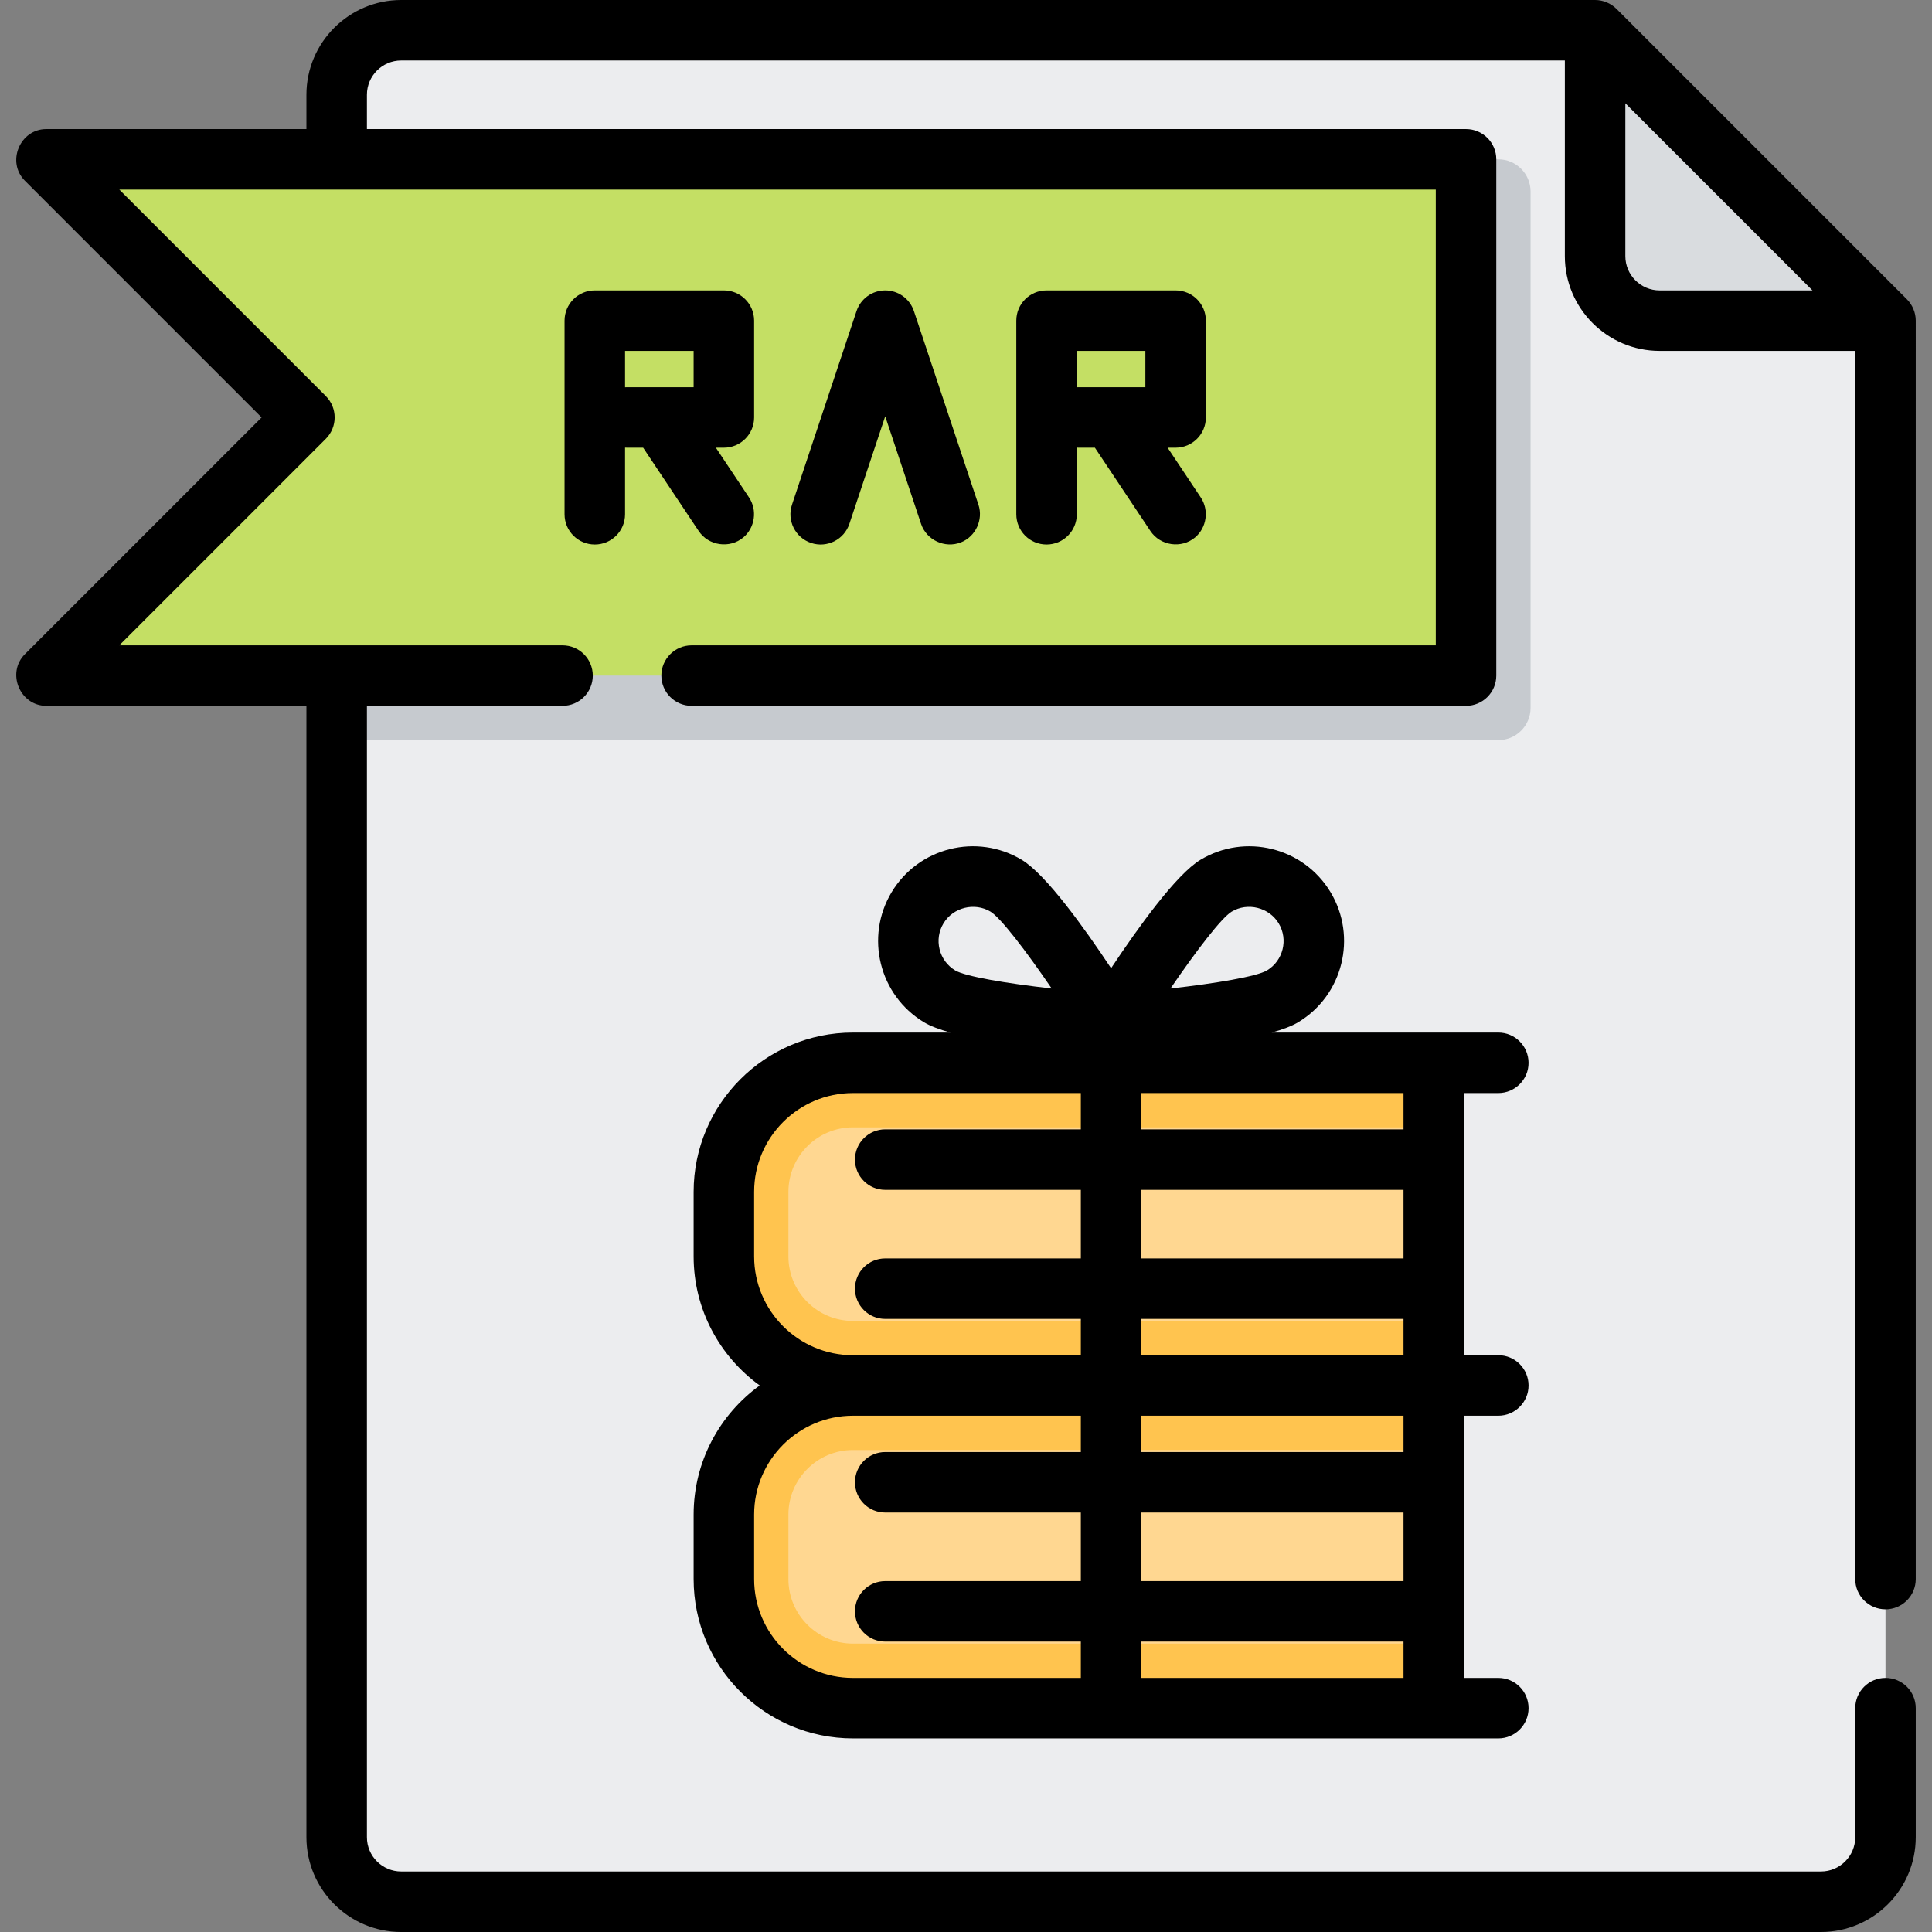 <?xml version="1.0" encoding="iso-8859-1"?>
<!-- Uploaded to: SVG Repo, www.svgrepo.com, Generator: SVG Repo Mixer Tools -->
<svg height="800px" width="800px" version="1.1" id="Layer_1" xmlns="http://www.w3.org/2000/svg" xmlns:xlink="http://www.w3.org/1999/xlink" 
	 viewBox="0 0 512 512" xml:space="preserve">
<rect x="0" y="0" width="512" height="512" fill="#808080" stroke="none"/>
<path style="fill:#ECEDEF;" d="M106.324,8.017c-9.446,0-17.102,7.656-17.102,17.102v461.762c0,9.446,7.656,17.102,17.102,17.102
	h376.251c9.446,0,17.102-7.656,17.102-17.102V84.977l-76.96-76.96H106.324z"/>
<path style="fill:#D9DCDF;" d="M439.819,84.977h59.858l-76.96-76.96v59.858C422.716,77.319,430.373,84.977,439.819,84.977z"/>
<path style="fill:#C6CACF;" d="M397.063,196.142H89.222V42.221h307.841c4.722,0,8.551,3.829,8.551,8.551v136.818
	C405.614,192.313,401.785,196.142,397.063,196.142z"/>
<polygon style="fill:#C4DF64;" points="388.512,179.04 12.261,179.04 80.67,110.63 12.261,42.221 388.512,42.221 "/>
<path style="fill:#FFC44F;" d="M226.04,452.676h153.921v-85.511H226.04c-18.891,0-34.205,15.314-34.205,34.205v17.102
	C191.835,437.362,207.149,452.676,226.04,452.676z"/>
<path style="fill:#FFD791;" d="M226.04,435.574c-9.43,0-17.102-7.673-17.102-17.102V401.37c0-9.43,7.673-17.102,17.102-17.102
	h153.921v51.307H226.04z"/>
<path style="fill:#FFC44F;" d="M226.04,367.165h153.921v-85.512H226.04c-18.891,0-34.205,15.314-34.205,34.205v17.102
	C191.835,351.851,207.149,367.165,226.04,367.165z"/>
<path style="fill:#FFD791;" d="M226.04,350.063c-9.43,0-17.102-7.673-17.102-17.102v-17.102c0-9.43,7.673-17.102,17.102-17.102
	h153.921v51.307H226.04z"/>
<path d="M499.677,426.489c4.428,0,8.017-3.589,8.017-8.017V84.977c0-2.1-0.862-4.183-2.347-5.668l-76.96-76.96
	C426.9,0.863,424.817,0,422.716,0H106.324C92.473,0,81.205,11.268,81.205,25.119v9.086H12.261c-6.987,0-10.616,8.738-5.668,13.685
	l62.74,62.741l-62.74,62.741c-4.947,4.947-1.32,13.685,5.668,13.685h68.944v299.825c0,13.851,11.268,25.119,25.119,25.119h376.251
	c13.851,0,25.119-11.268,25.119-25.119v-34.205c0-4.427-3.588-8.017-8.017-8.017c-4.428,0-8.017,3.589-8.017,8.017v34.205
	c0,5.01-4.076,9.086-9.086,9.086H106.324c-5.01,0-9.086-4.076-9.086-9.086V187.056h51.841c4.427,0,8.017-3.589,8.017-8.017
	s-3.589-8.017-8.017-8.017H31.615l54.724-54.724c3.131-3.131,3.131-8.207,0-11.337L31.615,50.238h348.88v120.785H183.284
	c-4.427,0-8.017,3.589-8.017,8.017s3.589,8.017,8.017,8.017h205.228c4.428,0,8.017-3.589,8.017-8.017V42.221
	c0-4.427-3.588-8.017-8.017-8.017H97.238v-9.086c0-5.01,4.076-9.086,9.086-9.086H414.7v51.841c0,13.851,11.268,25.119,25.119,25.119
	h51.841v325.478C491.66,422.9,495.248,426.489,499.677,426.489z M439.819,76.96c-5.01,0-9.086-4.076-9.086-9.086V27.37l49.589,49.59
	H439.819z"/>
<path d="M199.852,110.63V84.977c0-4.427-3.589-8.017-8.017-8.017h-34.205c-4.427,0-8.017,3.589-8.017,8.017v51.307
	c0,4.427,3.589,8.017,8.017,8.017s8.017-3.589,8.017-8.017v-17.655c0.177,0.012,0.355,0.018,0.534,0.018h4.261l14.722,22.083
	c2.615,3.922,8.22,4.721,11.833,1.687c3.087-2.591,3.741-7.23,1.507-10.581l-8.792-13.189h2.123
	C196.263,118.647,199.852,115.058,199.852,110.63z M165.647,102.632v-9.638h18.171v9.62h-9.041c-0.002,0-0.004,0-0.005,0h-8.59
	C166.002,102.614,165.824,102.619,165.647,102.632z"/>
<path d="M319.568,110.63V84.977c0-4.427-3.588-8.017-8.017-8.017h-34.205c-4.428,0-8.017,3.589-8.017,8.017v51.307
	c0,4.427,3.588,8.017,8.017,8.017s8.017-3.589,8.017-8.017v-17.655c0.176,0.012,0.355,0.018,0.534,0.018h4.261l14.722,22.083
	c2.615,3.922,8.22,4.721,11.833,1.687c3.086-2.591,3.741-7.23,1.507-10.581l-8.792-13.189h2.123
	C315.979,118.647,319.568,115.058,319.568,110.63z M285.363,102.632v-9.638h18.171v9.62h-9.041c-0.002,0-0.004,0-0.005,0h-8.59
	C285.718,102.614,285.54,102.619,285.363,102.632z"/>
<path d="M225.094,138.819l9.497-28.49l9.497,28.49c1.439,4.315,6.333,6.582,10.563,4.915c3.906-1.539,5.973-6.009,4.648-9.986
	l-17.102-51.307c-1.091-3.274-4.155-5.481-7.605-5.481c-3.45,0-6.514,2.208-7.605,5.481l-17.102,51.307
	c-1.4,4.201,0.87,8.74,5.071,10.141C219.154,145.288,223.694,143.019,225.094,138.819z"/>
<path d="M387.977,289.67h9.086c4.428,0,8.017-3.589,8.017-8.017c0-4.427-3.588-8.017-8.017-8.017h-60.038
	c2.9-0.812,5.329-1.72,7.009-2.731c11.868-7.142,15.711-22.607,8.568-34.475c-7.144-11.867-22.61-15.708-34.476-8.566
	c-6.397,3.851-16.552,17.993-23.676,28.728c-7.124-10.735-17.28-24.876-23.676-28.728c-11.869-7.143-27.334-3.299-34.476,8.567
	c-7.143,11.867-3.3,27.332,8.567,34.475c1.679,1.011,4.11,1.919,7.01,2.731h-25.833c-23.281,0-42.221,18.941-42.221,42.221v17.102
	c0,14.059,6.914,26.527,17.513,34.205c-10.599,7.678-17.513,20.145-17.513,34.205v17.102c0,23.28,18.941,42.221,42.221,42.221
	h171.023c4.428,0,8.017-3.589,8.017-8.017c0-4.427-3.588-8.017-8.017-8.017h-9.086v-69.478h9.086c4.428,0,8.017-3.589,8.017-8.017
	c0-4.427-3.588-8.017-8.017-8.017h-9.086V289.67H387.977z M371.944,419.006h-69.478v-18.171h69.478V419.006z M371.944,384.802
	h-69.478v-9.62h69.478V384.802z M302.466,359.148v-9.62h69.478v9.62H302.466z M302.466,333.495v-18.171h69.478v18.171H302.466z
	 M371.944,299.29h-69.478v-9.62h69.478V299.29z M326.394,241.601c4.243-2.553,9.92-1.137,12.471,3.099
	c2.583,4.293,1.193,9.886-3.098,12.47c-2.694,1.602-13.514,3.432-25.58,4.792C317.035,251.936,323.716,243.232,326.394,241.601z
	 M249,251.576c-0.585-2.356-0.218-4.797,1.034-6.877c2.549-4.235,8.226-5.653,12.469-3.099c2.677,1.629,9.359,10.335,16.208,20.361
	c-12.062-1.359-22.883-3.189-25.579-4.793C251.053,255.918,249.585,253.931,249,251.576z M199.852,332.96v-17.102
	c0-14.44,11.748-26.188,26.188-26.188h60.393v9.62h-51.841c-4.427,0-8.017,3.589-8.017,8.017c0,4.427,3.589,8.017,8.017,8.017
	h51.841v18.171h-51.841c-4.427,0-8.017,3.589-8.017,8.017c0,4.427,3.589,8.017,8.017,8.017h51.841v9.62H226.04
	C211.6,359.148,199.852,347.4,199.852,332.96z M199.852,418.472V401.37c0-14.44,11.748-26.188,26.188-26.188h60.393v9.62h-51.841
	c-4.427,0-8.017,3.589-8.017,8.017c0,4.427,3.589,8.017,8.017,8.017h51.841v18.171h-51.841c-4.427,0-8.017,3.589-8.017,8.017
	c0,4.427,3.589,8.017,8.017,8.017h51.841v9.62H226.04C211.6,444.66,199.852,432.911,199.852,418.472z M302.466,444.66v-9.62h69.478
	v9.62H302.466z"/>
</svg>